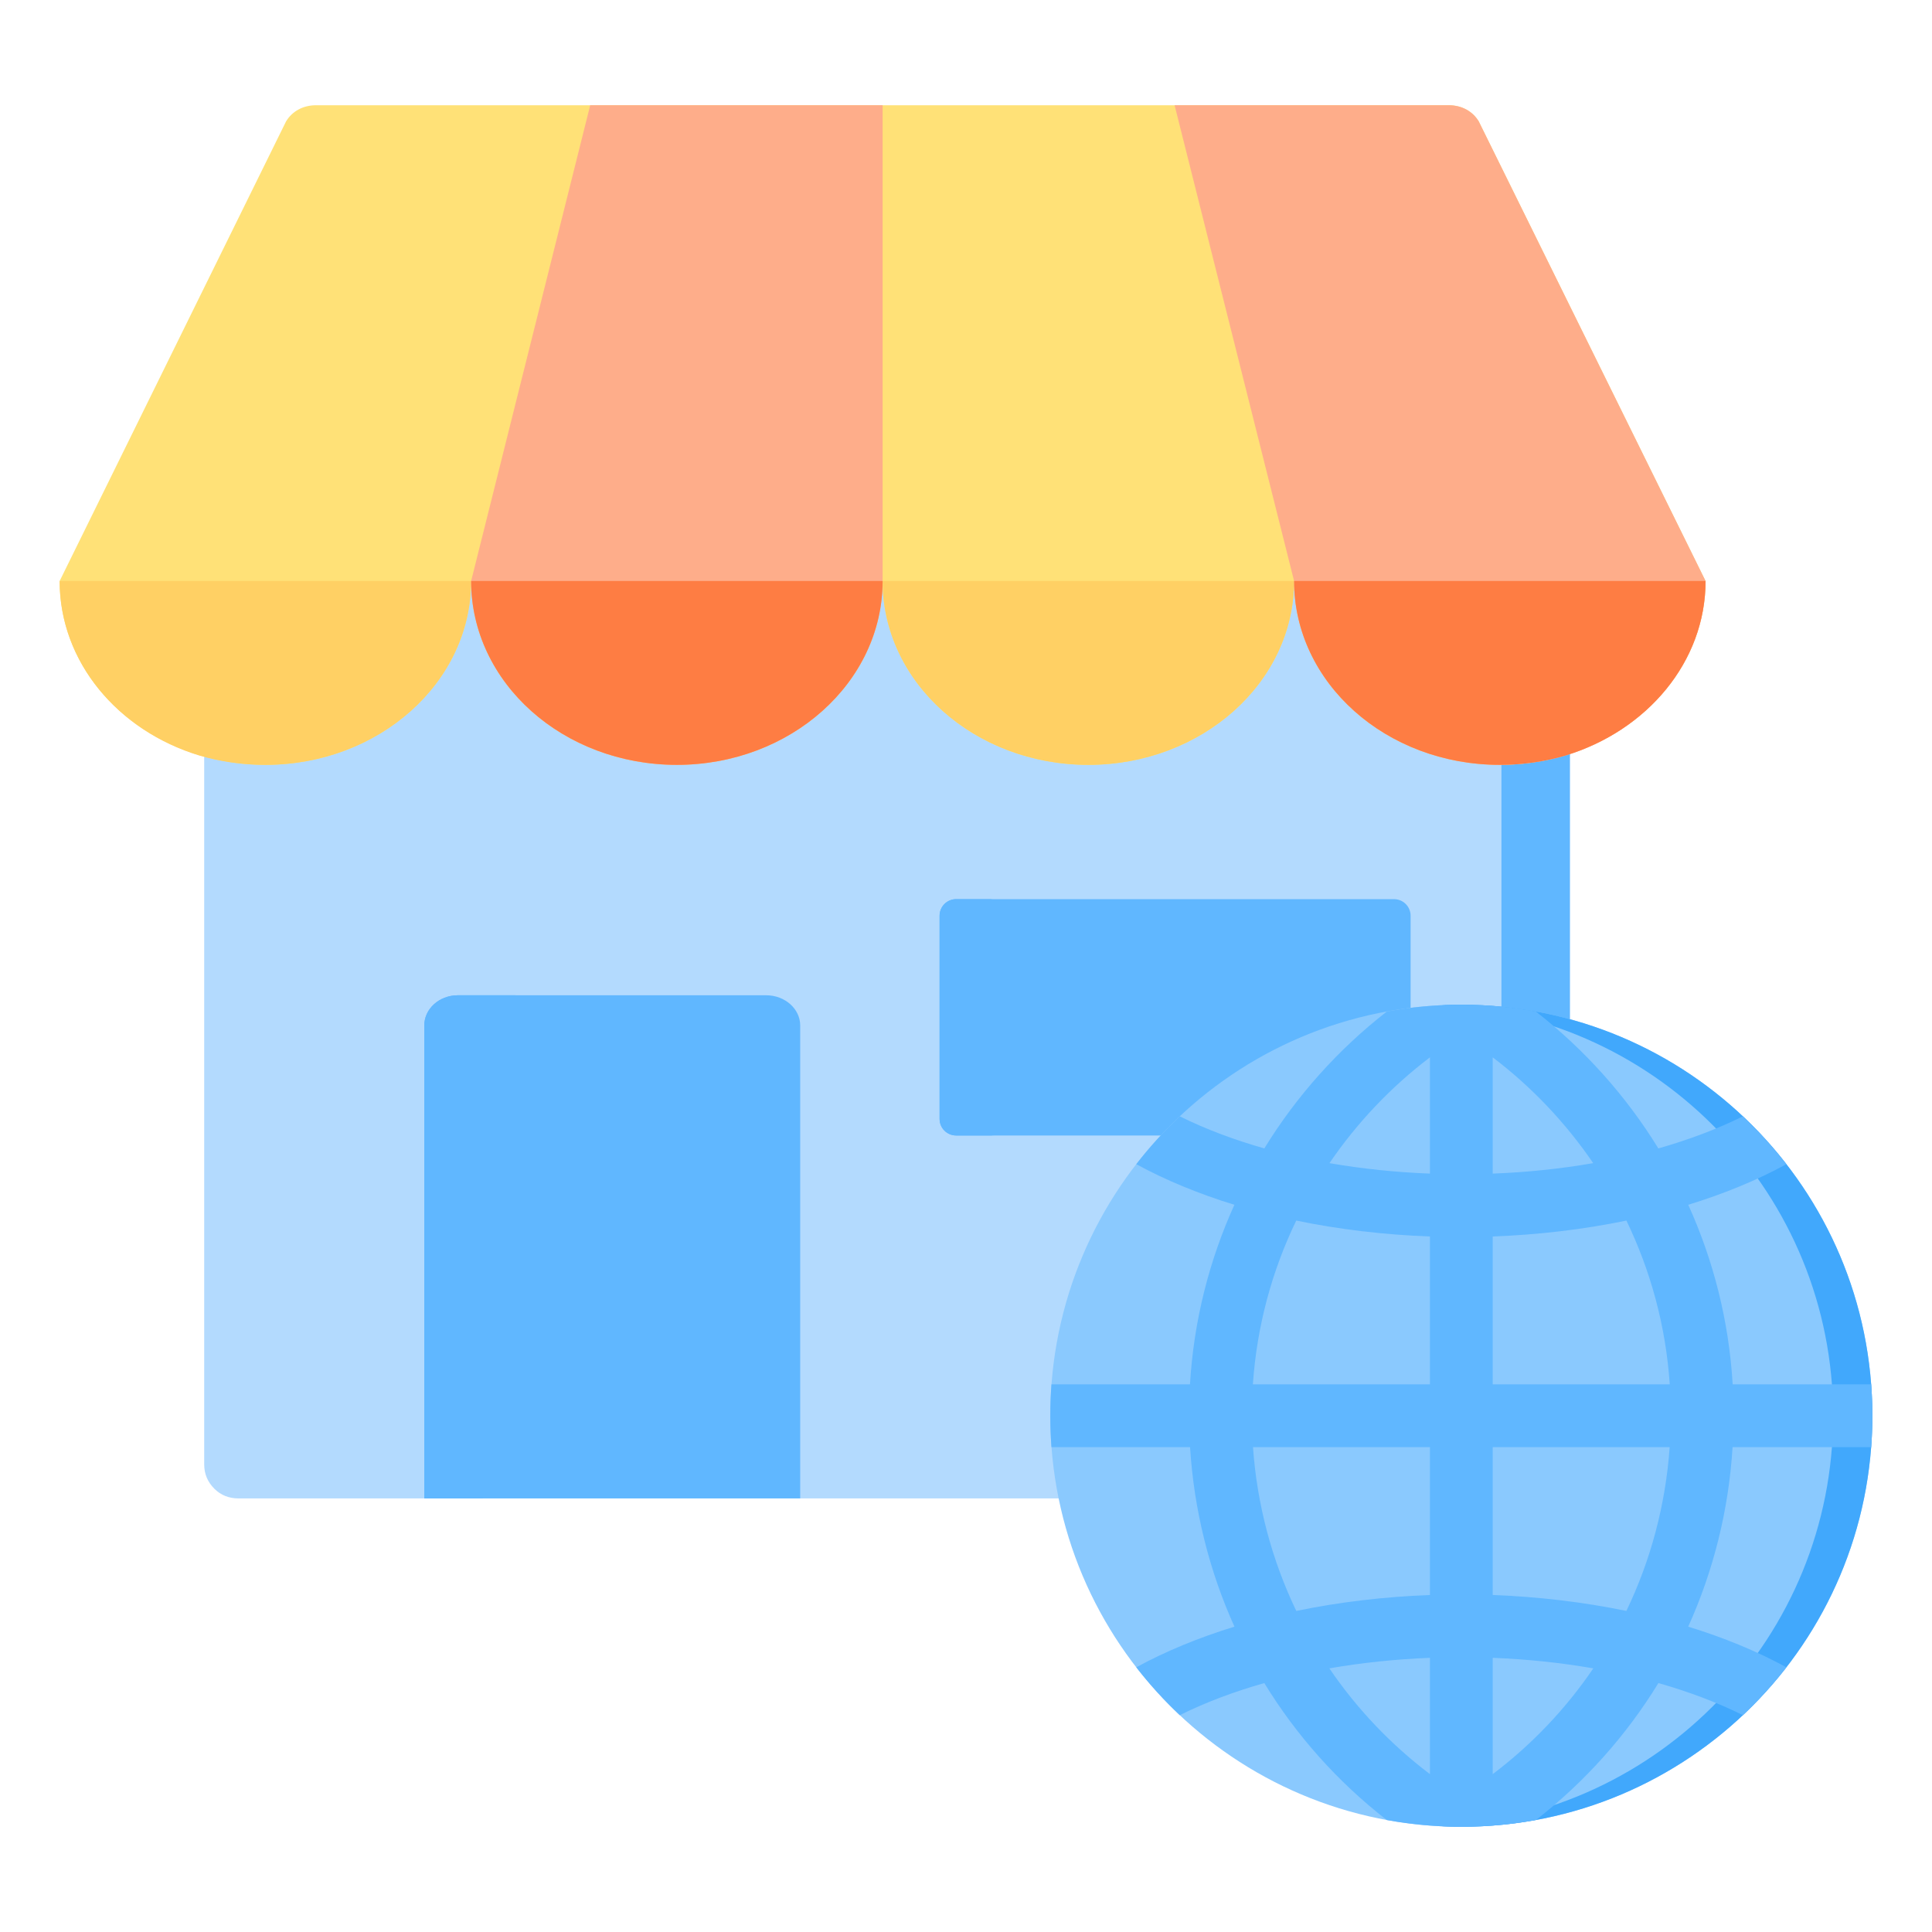 <svg xmlns="http://www.w3.org/2000/svg" width="72" height="72" viewBox="0 0 72 72" fill="none"><path fill-rule="evenodd" clip-rule="evenodd" d="M7.61 18.109H58.504V54.574C58.504 54.921 58.383 55.223 58.127 55.48C57.885 55.721 57.584 55.842 57.236 55.842H8.893C8.531 55.842 8.229 55.721 7.988 55.48C7.731 55.223 7.61 54.921 7.61 54.574V18.109Z" fill="#B3DAFE"></path><path fill-rule="evenodd" clip-rule="evenodd" d="M55.954 18.109H58.505V54.574C58.505 54.921 58.384 55.223 58.127 55.48C57.886 55.721 57.584 55.842 57.237 55.842H54.671C55.033 55.842 55.335 55.721 55.576 55.48C55.833 55.223 55.954 54.921 55.954 54.574V18.109Z" fill="#60B7FF"></path><path fill-rule="evenodd" clip-rule="evenodd" d="M2.223 21.652L10.66 4.525C10.886 4.148 11.293 3.922 11.777 3.922H53.992C54.475 3.922 54.882 4.148 55.109 4.525L63.561 21.652C63.561 25.44 60.12 28.504 55.894 28.504C51.653 28.504 48.226 25.44 48.226 21.652C48.226 25.44 44.785 28.504 40.559 28.504C36.318 28.504 32.892 25.44 32.892 21.652C32.892 25.44 29.451 28.504 25.224 28.504C20.983 28.504 17.557 25.44 17.557 21.652C17.557 25.44 14.116 28.504 9.89 28.504C5.649 28.504 2.223 25.44 2.223 21.652Z" fill="#FFE177"></path><path fill-rule="evenodd" clip-rule="evenodd" d="M9.89 28.504C14.116 28.504 17.557 25.44 17.557 21.652H2.223C2.223 24.671 4.396 27.236 7.43 28.157C8.2 28.383 9.03 28.504 9.89 28.504ZM32.892 21.652C32.892 25.44 36.318 28.504 40.559 28.504C44.785 28.504 48.226 25.44 48.226 21.652H32.892Z" fill="#FFD064"></path><path fill-rule="evenodd" clip-rule="evenodd" d="M63.561 21.652L55.109 4.525C54.883 4.148 54.475 3.922 53.992 3.922H43.774L48.227 21.652C48.227 25.44 51.653 28.504 55.894 28.504C56.739 28.504 57.569 28.383 58.339 28.157C61.373 27.236 63.561 24.671 63.561 21.652ZM25.225 28.504C29.451 28.504 32.892 25.44 32.892 21.652V3.922H21.995L17.558 21.652C17.558 25.44 20.984 28.504 25.225 28.504Z" fill="#FEAD8A"></path><path fill-rule="evenodd" clip-rule="evenodd" d="M48.227 21.652C48.227 25.44 51.653 28.504 55.894 28.504C56.739 28.504 57.569 28.383 58.339 28.157C61.373 27.236 63.561 24.671 63.561 21.652H48.227ZM25.225 28.504C29.451 28.504 32.892 25.44 32.892 21.652H17.558C17.558 25.44 20.984 28.504 25.225 28.504Z" fill="#FE7D43"></path><path fill-rule="evenodd" clip-rule="evenodd" d="M17.065 37.091H28.556C29.254 37.091 29.821 37.6 29.821 38.214V55.842H15.812V38.214C15.812 37.6 16.367 37.091 17.065 37.091Z" fill="#60B7FF"></path><path fill-rule="evenodd" clip-rule="evenodd" d="M17.994 55.842H15.812V38.214C15.812 37.6 16.367 37.091 17.065 37.091H19.247C18.549 37.091 17.994 37.6 17.994 38.214V55.842Z" fill="#60B7FF"></path><path fill-rule="evenodd" clip-rule="evenodd" d="M52.569 34.126V41.699C52.569 42.04 52.292 42.316 51.952 42.316H35.632C35.292 42.316 35.016 42.04 35.016 41.699V34.126C35.016 33.785 35.292 33.509 35.632 33.509H51.952C52.292 33.509 52.569 33.785 52.569 34.126Z" fill="#60B7FF"></path><path fill-rule="evenodd" clip-rule="evenodd" d="M37.044 42.316H35.632C35.292 42.316 35.016 42.04 35.016 41.699V34.126C35.016 33.785 35.292 33.509 35.632 33.509H37.044C36.703 33.509 36.427 33.785 36.427 34.126V41.699C36.427 42.04 36.703 42.316 37.044 42.316Z" fill="#60B7FF"></path><path fill-rule="evenodd" clip-rule="evenodd" d="M54.46 37.443C62.92 37.443 69.777 44.3 69.777 52.76C69.777 61.22 62.92 68.078 54.46 68.078C46 68.078 39.142 61.22 39.142 52.76C39.142 44.3 46 37.443 54.46 37.443Z" fill="#8AC9FE"></path><path fill-rule="evenodd" clip-rule="evenodd" d="M54.461 37.443C62.92 37.443 69.777 44.3 69.777 52.76C69.777 61.22 62.92 68.078 54.461 68.078C54.214 68.078 53.972 68.073 53.73 68.06C61.849 67.679 68.315 60.975 68.315 52.76C68.315 44.546 61.849 37.843 53.73 37.461C53.972 37.449 54.214 37.443 54.461 37.443Z" fill="#41A8FC"></path><path fill-rule="evenodd" clip-rule="evenodd" d="M53.29 39.404C51.839 40.506 50.572 41.84 49.545 43.347C50.759 43.558 52.018 43.688 53.29 43.737V39.404ZM69.734 51.591C69.763 51.976 69.777 52.365 69.777 52.758V52.763C69.777 53.156 69.763 53.545 69.734 53.93H64.568C64.424 56.277 63.855 58.538 62.915 60.621C64.228 61.024 65.462 61.529 66.575 62.135C66.081 62.772 65.538 63.367 64.954 63.919C63.989 63.441 62.929 63.043 61.804 62.723C60.615 64.664 59.077 66.396 57.239 67.827C56.338 67.992 55.408 68.078 54.46 68.078C53.51 68.078 52.582 67.992 51.681 67.827C49.841 66.396 48.303 64.664 47.117 62.723C45.989 63.043 44.929 63.441 43.967 63.919C43.381 63.367 42.84 62.772 42.346 62.135C43.457 61.529 44.691 61.024 46.004 60.621C45.065 58.538 44.497 56.277 44.35 53.93H39.185C39.156 53.547 39.142 53.158 39.142 52.767V52.754C39.142 52.362 39.156 51.975 39.185 51.591H44.347C44.488 49.219 45.067 46.963 46.002 44.899C44.689 44.495 43.457 43.992 42.346 43.386C42.84 42.749 43.381 42.153 43.967 41.602C44.929 42.08 45.991 42.478 47.118 42.798C48.323 40.835 49.874 39.106 51.685 37.695C52.584 37.53 53.512 37.443 54.46 37.443C55.408 37.443 56.334 37.53 57.234 37.695C59.045 39.106 60.595 40.835 61.802 42.798C62.929 42.478 63.989 42.08 64.954 41.602C65.538 42.153 66.081 42.749 66.575 43.386C65.464 43.992 64.23 44.495 62.916 44.899C63.852 46.963 64.431 49.219 64.572 51.591H69.734ZM62.224 53.93H55.629V59.441C57.322 59.505 59.005 59.702 60.61 60.035C61.518 58.148 62.072 56.081 62.224 53.93ZM53.29 53.93H46.695C46.847 56.081 47.403 58.148 48.309 60.035C49.916 59.702 51.596 59.505 53.29 59.441V53.93ZM46.691 51.591H53.29V46.08C51.596 46.017 49.914 45.82 48.307 45.487C47.404 47.356 46.84 49.416 46.691 51.591ZM55.629 51.591H62.227C62.081 49.416 61.514 47.356 60.611 45.487C59.005 45.82 57.322 46.017 55.629 46.08V51.591ZM49.541 62.175C50.556 63.667 51.817 65.003 53.29 66.117V61.782C52.018 61.833 50.757 61.963 49.541 62.175ZM55.629 43.737C56.901 43.688 58.16 43.558 59.374 43.347C58.346 41.84 57.08 40.506 55.629 39.404V43.737ZM59.378 62.175C58.162 61.963 56.903 61.833 55.629 61.782V66.117C57.103 65.003 58.364 63.667 59.378 62.175Z" fill="#60B7FF"></path></svg>